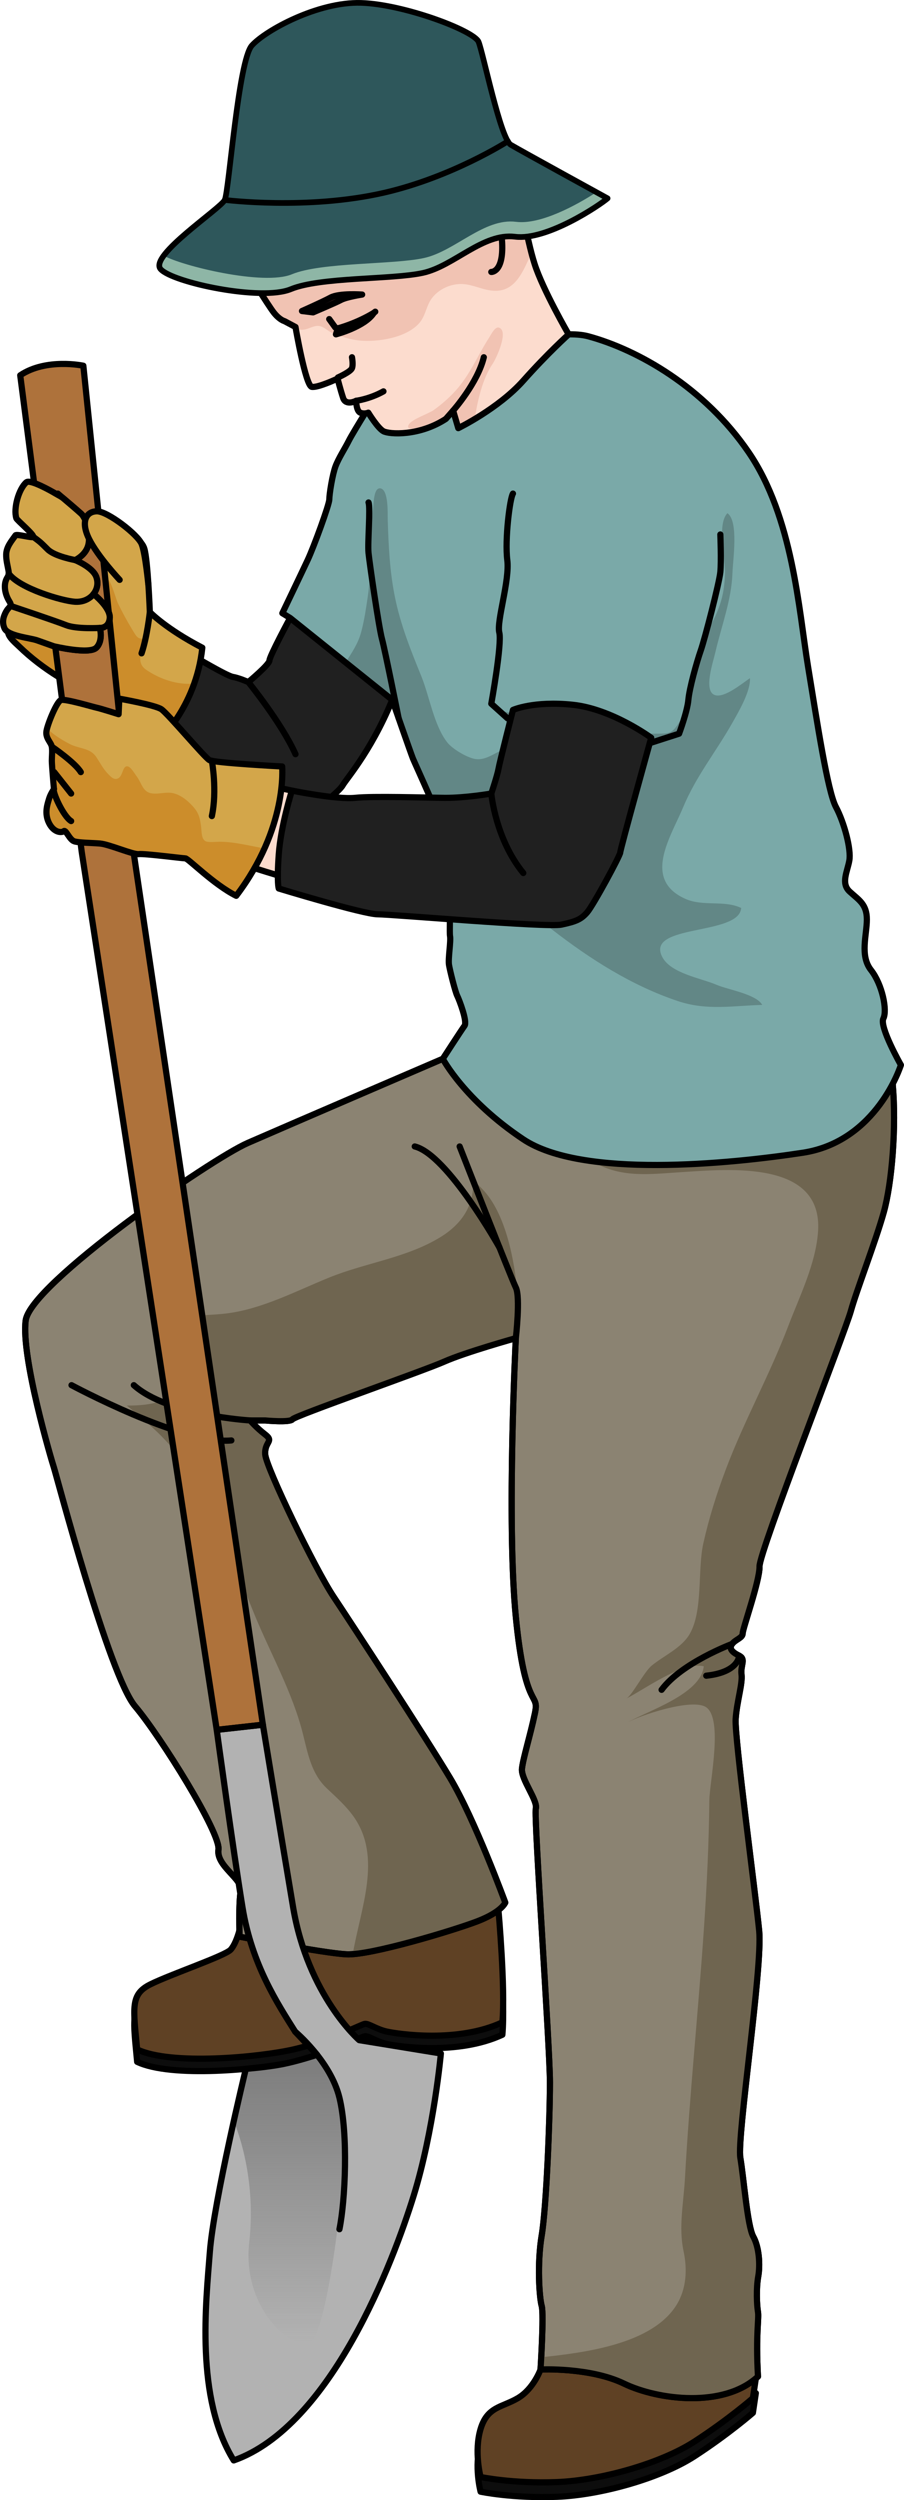 <?xml version="1.0" encoding="utf-8"?>
<!-- Generator: Adobe Illustrator 16.0.0, SVG Export Plug-In . SVG Version: 6.00 Build 0)  -->
<!DOCTYPE svg PUBLIC "-//W3C//DTD SVG 1.1//EN" "http://www.w3.org/Graphics/SVG/1.1/DTD/svg11.dtd">
<svg version="1.1" id="Layer_1" xmlns="http://www.w3.org/2000/svg" xmlns:xlink="http://www.w3.org/1999/xlink" x="0px" y="0px"
	 width="146.029px" height="403.71px" viewBox="0 0 146.029 403.71" enable-background="new 0 0 146.029 403.71"
	 xml:space="preserve">
<g>
	<g>
		<path fill="#202020" d="M31.029,105.803c0,0,5.583,3.332,6.583,3.499s2.5,0.834,2.5,0.834s3.417-2.833,3.417-3.5
			s3.333-6.855,3.333-6.855s11.834,9.522,17.167,11.522c-3.5,9.333-8,14.334-8.667,15.5s-4.5,3.904-5,4.702
			s-6.499-0.369-7.333-0.869s-17.834-13.333-17.834-13.333L31.029,105.803z"/>
		<path fill="none" stroke="#000000" stroke-linecap="round" stroke-linejoin="round" stroke-miterlimit="10" d="M31.029,105.803
			c0,0,5.583,3.332,6.583,3.499s2.5,0.834,2.5,0.834s3.417-2.833,3.417-3.5s3.333-6.855,3.333-6.855s11.834,9.522,17.167,11.522
			c-3.5,9.333-8,14.334-8.667,15.5s-4.5,3.904-5,4.702s-6.499-0.369-7.333-0.869s-17.834-13.333-17.834-13.333L31.029,105.803z"/>
		<path fill="none" stroke="#000000" stroke-linecap="round" stroke-linejoin="round" stroke-miterlimit="10" d="M40.112,110.136
			c0,0,5.399,6.644,7.621,11.644"/>
		<path fill="#D3A64A" d="M25.263,119.997c0,0,6.392-5.593,7.419-15.408c-5.936-3.082-8.477-5.757-8.477-5.757
			s-0.313-8.283-0.883-10.223c-0.676-2.299-5.015-3.34-6.941-4.021c-2.913-1.028-5.841,0.736-8.093,2.608
			c-3.555,2.958-5.927,7.414-6.639,11.963c-0.133,0.857-0.521,2.264-0.32,3.088c0.195,0.793,1.221,1.618,1.774,2.156
			c1.894,1.844,4.05,3.472,6.294,4.864c3.311,2.055,6.963,3.741,6.963,3.741L25.263,119.997z"/>
		<path fill="#CC8D2B" d="M23.545,108.101c-1.744-1.219-0.5-3.492,0.185-5.098c-1.441,0.379-1.608-0.094-2.356-1.32
			c-0.844-1.385-1.643-2.854-2.355-4.329c-0.248-0.512-1.146-3.825-1.688-3.85c-0.77-0.034-0.605,2.092-0.574,2.606
			c0.072,1.188,0.539,2.391-0.188,3.508c-0.801,1.227-2.281,1.696-3.65,2.011c-2.658,0.612-5.157-0.184-7.8-0.565
			c-1.237-0.178-2.485-0.32-3.735-0.437c-0.099,0.592-0.158,1.187-0.052,1.621c0.195,0.793,1.221,1.618,1.774,2.156
			c1.894,1.844,4.05,3.472,6.294,4.864c3.311,2.055,6.963,3.741,6.963,3.741l8.902,6.987c0,0,3.901-3.434,6.096-9.619
			C28.654,110.651,25.734,109.631,23.545,108.101z"/>
		<path fill="none" stroke="#000000" stroke-linecap="round" stroke-linejoin="round" stroke-miterlimit="10" d="M25.263,119.997
			c0,0,6.392-5.593,7.419-15.408c-5.936-3.082-8.477-5.757-8.477-5.757s-0.313-8.283-0.883-10.223
			c-0.676-2.299-5.015-3.34-6.941-4.021c-2.913-1.028-5.841,0.736-8.093,2.608c-3.555,2.958-5.927,7.414-6.639,11.963
			c-0.133,0.857-0.521,2.264-0.32,3.088c0.195,0.793,1.221,1.618,1.774,2.156c1.894,1.844,4.05,3.472,6.294,4.864
			c3.311,2.055,6.963,3.741,6.963,3.741L25.263,119.997z"/>
		<path fill="#0D0D0D" stroke="#000000" stroke-linecap="round" stroke-linejoin="round" stroke-miterlimit="10" d="M87.315,384.979
			c0,0-1.104,3.118-3.659,4.629s-4.929,1.328-6.023,4.979s0,7.758,0,7.758s5.202,1.096,12.32,0.821s16.792-3.013,22.268-6.571
			s9.399-6.986,9.399-6.986l0.475-3.184l-17.267-6.165L87.315,384.979z"/>
		<path fill="#0D0D0D" stroke="#000000" stroke-linecap="round" stroke-linejoin="round" stroke-miterlimit="10" d="M80.519,310.43
			c0,0,1.135,12.626,0.635,18.126c-7.25,3.375-16.875,1.875-18.625,1.5s-3-1.375-3.625-1.25s-6,2.875-11.5,4.125
			s-19.75,2.625-25.25,0c-0.625-6.75-1.125-8.879,2.125-10.502s12.125-4.623,13-5.623s1.4-3.117,1.4-3.117s18.35-6.383,19.225-6.508
			S80.519,310.43,80.519,310.43z"/>
		<path fill="#5F4124" stroke="#000000" stroke-linecap="round" stroke-linejoin="round" stroke-miterlimit="10" d="M80.519,308.427
			c0,0,1.135,12.626,0.635,18.126c-7.25,3.375-16.875,1.875-18.625,1.5s-3-1.375-3.625-1.25s-6,2.875-11.5,4.125
			s-19.75,2.625-25.25,0c-0.625-6.75-1.125-8.879,2.125-10.502s12.125-4.623,13-5.623s1.4-3.117,1.4-3.117s18.35-6.383,19.225-6.508
			S80.519,308.427,80.519,308.427z"/>
		<path fill="#5F4124" stroke="#000000" stroke-linecap="round" stroke-linejoin="round" stroke-miterlimit="10" d="M87.315,382.604
			c0,0-1.104,3.118-3.659,4.629s-4.929,1.328-6.023,4.979s0,7.758,0,7.758s5.202,1.096,12.32,0.821s16.792-3.013,22.268-6.571
			s9.399-6.986,9.399-6.986l0.475-3.184l-17.267-6.165L87.315,382.604z"/>
		<path fill="#8B8372" stroke="#000000" stroke-linecap="round" stroke-linejoin="round" stroke-miterlimit="10" d="M71.529,170.969
			c0,0-25.418,10.926-31.494,13.584c-6.077,2.658-35.126,22.785-35.887,28.672s4.177,22.597,4.557,23.735
			s8.925,33.606,13.102,38.544s13.861,20.508,13.481,23.166c-0.379,2.658,3.987,4.747,3.607,6.646s-0.189,7.405-0.189,7.405
			s13.48,2.657,17.278,2.848s17.091-3.798,21.077-5.316c3.987-1.519,4.557-3.038,4.557-3.038s-4.936-13.481-8.924-20.127
			s-15.761-24.684-18.799-29.241c-3.039-4.558-10.902-20.887-11.053-22.976s1.48-2.088,0-3.228c-1.479-1.14-2.429-2.279-2.429-2.279
			h2.429c0,0,4.027,0.38,4.407-0.189s21.075-7.786,24.493-9.305c3.419-1.519,11.584-3.797,11.584-3.797s-1.52,29.511,0,45.041
			s3.839,11.938,3.079,15.545s-1.899,7.215-2.089,8.924c-0.191,1.709,2.58,5.127,2.238,6.456c-0.34,1.329,2.278,38.351,2.278,44.236
			s-0.569,20.128-1.329,24.685s-0.38,10.063,0,11.393s-0.189,10.253-0.189,10.253s7.975-0.38,13.48,2.278s16.139,3.988,21.645-1.139
			c-0.379-7.026,0.19-9.304,0-10.443c-0.188-1.14-0.299-3.797,0.041-5.696s0.151-4.747-0.799-6.456s-1.519-9.306-2.09-12.723
			c-0.569-3.417,3.621-30.757,3.045-36.644s-3.994-31.331-3.804-34.179c0.189-2.848,1.138-5.695,0.95-7.215
			c-0.191-1.52,0.758-2.469-0.381-3.038s-1.708-1.141-1.139-1.899s1.707-0.948,1.707-1.708s2.782-8.545,2.721-10.823
			s13.799-37.797,14.748-41.215c0.951-3.418,3.989-11.202,5.318-15.949s2.063-13.823,1.445-20.736
			C125.858,167.273,71.529,170.969,71.529,170.969z"/>
		<path fill="#6F6550" d="M81.618,307.214c0,0-4.936-13.481-8.924-20.127s-15.761-24.684-18.799-29.241
			c-3.039-4.558-10.902-20.887-11.053-22.976s1.48-2.088,0-3.228c-1.479-1.14-2.429-2.279-2.429-2.279h2.429
			c0,0,4.027,0.38,4.407-0.189s21.075-7.786,24.493-9.305c3.419-1.519,11.584-3.797,11.584-3.797s-0.105,2.055-0.232,5.346
			c0.564-4.166,0.852-8.338,0.493-12.52c-0.448-5.227-1.853-13.043-5.751-16.979c-0.486-0.49-0.967-0.979-1.434-1.471
			c0.277,4.008-1.67,7.119-5.268,9.322c-5.473,3.353-12.039,4.118-17.934,6.508c-5.377,2.179-10.905,5.134-16.734,5.822
			c-1.906,0.225-3.824,0.245-5.736,0.388c-0.65,0.048-1.313,0.081-1.968,0.157c2.097,3.395,3.103,6.645,1.114,10.432
			c-1.647,3.137-5.354,3.932-9.391,3.878c1.596,1.341,3.205,2.668,4.719,4.094c8.601,8.104,11.544,19.106,15.945,29.76
			c2.605,6.309,6.121,12.529,7.783,19.17c0.807,3.22,1.363,6.435,3.865,8.796c1.531,1.446,3.116,2.846,4.339,4.579
			c4.637,6.571,1.108,14.789-0.153,22.185c4.719-0.361,16.383-3.881,20.076-5.287C81.049,308.733,81.618,307.214,81.618,307.214z"/>
		<path fill="#6F6550" d="M144.204,175.02c-15.316-6.467-55.706-4.959-68.629-4.285c0.293,1.86,0.658,3.805,0.812,5.727
			c0.751-0.191,1.584-0.186,2.483,0.096c6.873,2.154,10.915,7.58,16.938,11.054c4.604,2.656,9.219,1.975,14.344,1.653
			c7.555-0.474,22.749-1.99,21.995,9.549c-0.341,5.211-2.997,10.528-4.834,15.357c-2.991,7.863-7.115,15.257-10.075,23.118
			c-1.472,3.908-2.729,7.884-3.633,11.965c-0.943,4.26-0.014,10.833-2.201,14.603c-1.313,2.262-4.193,3.494-6.145,5.106
			c-1.217,1.007-3.188,4.855-4.086,5.313c3.14-1.602,8.997-5.971,12.51-5.22c-0.441,4.529-9.111,7.195-12.549,9.193
			c2.096-1.245,10.747-4.122,12.954-2.562c2.751,1.945,0.528,12.074,0.497,15.03c-0.07,6.79-0.396,13.571-0.852,20.347
			c-0.913,13.555-2.335,27.072-3.086,40.64c-0.221,3.987-1.053,7.936-0.23,11.782c0.633,2.958,0.482,6.143-1.17,8.758
			c-3.975,6.291-14.775,7.647-21.818,8.39c-0.062,1.16-0.113,1.971-0.113,1.971s7.975-0.38,13.48,2.278s16.139,3.988,21.645-1.139
			c-0.379-7.026,0.19-9.304,0-10.443c-0.188-1.14-0.299-3.797,0.041-5.696s0.151-4.747-0.799-6.456s-1.519-9.306-2.09-12.723
			c-0.569-3.417,3.621-30.757,3.045-36.644s-3.994-31.331-3.804-34.179c0.189-2.848,1.138-5.695,0.95-7.215
			c-0.191-1.52,0.758-2.469-0.381-3.038s-1.708-1.141-1.139-1.899s1.707-0.948,1.707-1.708s2.782-8.545,2.721-10.823
			s13.799-37.797,14.748-41.215c0.951-3.418,3.989-11.202,5.318-15.949S144.822,181.933,144.204,175.02z"/>
		<path fill="none" stroke="#000000" stroke-linecap="round" stroke-linejoin="round" stroke-miterlimit="10" d="M71.529,170.969
			c0,0-25.418,10.926-31.494,13.584c-6.077,2.658-35.126,22.785-35.887,28.672s4.177,22.597,4.557,23.735
			s8.925,33.606,13.102,38.544s13.861,20.508,13.481,23.166c-0.379,2.658,3.987,4.747,3.607,6.646s-0.189,7.405-0.189,7.405
			s13.48,2.657,17.278,2.848s17.091-3.798,21.077-5.316c3.987-1.519,4.557-3.038,4.557-3.038s-4.936-13.481-8.924-20.127
			s-15.761-24.684-18.799-29.241c-3.039-4.558-10.902-20.887-11.053-22.976s1.48-2.088,0-3.228c-1.479-1.14-2.429-2.279-2.429-2.279
			h2.429c0,0,4.027,0.38,4.407-0.189s21.075-7.786,24.493-9.305c3.419-1.519,11.584-3.797,11.584-3.797s-1.52,29.511,0,45.041
			s3.839,11.938,3.079,15.545s-1.899,7.215-2.089,8.924c-0.191,1.709,2.58,5.127,2.238,6.456c-0.34,1.329,2.278,38.351,2.278,44.236
			s-0.569,20.128-1.329,24.685s-0.38,10.063,0,11.393s-0.189,10.253-0.189,10.253s7.975-0.38,13.48,2.278s16.139,3.988,21.645-1.139
			c-0.379-7.026,0.19-9.304,0-10.443c-0.188-1.14-0.299-3.797,0.041-5.696s0.151-4.747-0.799-6.456s-1.519-9.306-2.09-12.723
			c-0.569-3.417,3.621-30.757,3.045-36.644s-3.994-31.331-3.804-34.179c0.189-2.848,1.138-5.695,0.95-7.215
			c-0.191-1.52,0.758-2.469-0.381-3.038s-1.708-1.141-1.139-1.899s1.707-0.948,1.707-1.708s2.782-8.545,2.721-10.823
			s13.799-37.797,14.748-41.215c0.951-3.418,3.989-11.202,5.318-15.949s2.063-13.823,1.445-20.736
			C125.858,167.273,71.529,170.969,71.529,170.969z"/>
		<path fill="none" stroke="#000000" stroke-linecap="round" stroke-linejoin="round" stroke-miterlimit="10" d="M40.414,229.363
			c0,0-13.292-0.758-18.798-5.695"/>
		<path fill="none" stroke="#000000" stroke-linecap="round" stroke-linejoin="round" stroke-miterlimit="10" d="M11.552,223.668
			c0,0,18.038,9.684,25.822,8.924"/>
		<path fill="none" stroke="#000000" stroke-linecap="round" stroke-linejoin="round" stroke-miterlimit="10" d="M119.403,267.351
			c0,0,0,2.658-5.316,3.229"/>
		<path fill="none" stroke="#000000" stroke-linecap="round" stroke-linejoin="round" stroke-miterlimit="10" d="M118.265,265.451
			c0,0-8.164,3.04-11.393,7.407"/>
		<path id="changecolor_14_" fill="#7AA9A8" d="M46.862,99.78l-1.254-0.766c0,0,3.088-6.446,4.088-8.579s3.5-8.967,3.5-9.8
			s0.5-4,1-5.333s1.499-2.834,2.166-4.167s5-8.333,5.5-8.833s25.167-10.167,33.167-8s18.743,8.233,25.91,18.733
			s8.09,25.433,9.59,34.6s3.167,20.167,4.5,22.667s2.501,6.834,2.167,8.667s-1.385,3.667,0.058,5s2.775,2,2.775,4.5
			s-1.166,5.832,0.667,8.166s2.667,6.501,2,7.834s2.833,7.5,2.833,7.5s-3.834,12.333-15.834,14.166s-35.666,4.166-45.166-2.167
			s-13-13-13-13s3.018-4.666,3.509-5.333s-0.843-4.166-1.176-4.833s-1.166-4-1.333-5s0.332-3.834,0.166-4.667
			s0.334-12.334-0.166-14.667s-5.501-13.167-5.834-14s-3.337-9.459-3.337-9.459L46.862,99.78z"/>
		<path opacity="0.2" d="M107.751,136.285c0.737-2.056,1.846-4.117,2.577-5.876c2.13-5.122,5.296-8.942,8.003-13.74
			c1.036-1.838,2.922-5.044,2.818-7.167c-1.23,0.815-4.086,3.235-5.644,2.743c-1.927-0.608-0.327-5.272,0.044-6.885
			c0.979-4.25,2.627-8.484,2.77-12.861c0.068-2.081,1.031-8.332-0.814-9.635c-1.75,1.823-0.293,7.354-0.392,9.88
			c-0.116,2.963-0.655,5.018-2.009,7.64c-1.806,3.499-2.479,7.431-3.43,11.214c-0.455,1.816-0.811,3.204-1.844,4.859
			c-1.198,1.92-1.541,1.996-3.563,2.011c-3.991,0.031-8.194-0.332-12.024-1.448c-3.072-0.895-5.092-1.758-8.346-1.758
			c-1.76,0-3.408,0.078-4.941-0.584c0.873,3.167,3.945,4.544-0.232,6.615c-1.336,0.663-2.566,1.511-4.01,1.255
			c-1.301-0.231-3.609-1.596-4.445-2.647c-2.167-2.73-2.902-7.498-4.21-10.71c-1.722-4.231-3.376-8.345-4.276-12.838
			c-0.836-4.168-1.016-8.218-1.152-12.454c-0.027-0.854,0.18-4.865-1.201-5.045c-1.096-0.143-1.066,2.584-1.16,3.23
			c-0.705,4.805-0.182,9.62-0.865,14.279c-0.279,1.91-0.537,3.695-1.04,5.623c-0.51,1.957-1.554,3.421-2.532,4.986l7.527,6.037
			c0,0,3.004,8.626,3.337,9.459s5.334,11.667,5.834,14c0.176,0.821,0.228,2.778,0.229,5.006c3.06-0.002,6.953-0.759,9.256,1.789
			c2.268,2.509,4.399,4.689,7.132,6.811c6.171,4.79,12.899,9.079,20.347,11.573c4.719,1.579,8.877,0.745,13.631,0.619
			c-0.937-1.733-5.533-2.456-7.387-3.25c-2.521-1.081-7.389-1.83-8.764-4.499c-2.768-5.366,12.473-3.387,12.752-7.903
			c-2.744-1.319-6.152-0.181-9.056-1.491C106.317,143.158,106.515,139.729,107.751,136.285z"/>
		<path fill="none" stroke="#000000" stroke-linecap="round" stroke-linejoin="round" stroke-miterlimit="10" d="M46.862,99.78
			l-1.254-0.766c0,0,3.088-6.446,4.088-8.579s3.5-8.967,3.5-9.8s0.5-4,1-5.333s1.499-2.834,2.166-4.167s5-8.333,5.5-8.833
			s25.167-10.167,33.167-8s18.743,8.233,25.91,18.733s8.09,25.433,9.59,34.6s3.167,20.167,4.5,22.667s2.501,6.834,2.167,8.667
			s-1.385,3.667,0.058,5s2.775,2,2.775,4.5s-1.166,5.832,0.667,8.166s2.667,6.501,2,7.834s2.833,7.5,2.833,7.5
			s-3.834,12.333-15.834,14.166s-35.666,4.166-45.166-2.167s-13-13-13-13s3.018-4.666,3.509-5.333s-0.843-4.166-1.176-4.833
			s-1.166-4-1.333-5s0.332-3.834,0.166-4.667s0.334-12.334-0.166-14.667s-5.501-13.167-5.834-14s-3.337-9.459-3.337-9.459
			L46.862,99.78z"/>
		<g>
			<path fill="#B2B2B2" d="M35.009,279.326c0,0,2.676,19.571,4.176,28.738s5.667,15.5,8.5,20l3.53,3.729
				c0,0-3.069,1.018-5.581,1.514s-5.92,0.756-5.92,0.756s-5.186,21.377-5.814,29.544s-2.375,23.627,3.858,33.687
				c15.757-5.559,25.795-32.18,29.063-42.734s4.398-22.979,4.398-22.979l-13.194-2.151c0,0-8.274-7.149-10.682-21.486
				c-2.405-14.337-4.878-29.448-4.878-29.448L35.009,279.326z"/>
			<path fill="#AE723B" d="M21.487,136.993l-8.023-77.939c0,0-5.994-1.283-10.197,1.548l9.937,76.978l21.806,141.747l7.456-0.833
				L21.487,136.993z"/>
			<path fill="none" stroke="#000000" stroke-linecap="round" stroke-linejoin="round" stroke-miterlimit="10" d="M21.487,136.993
				l-8.023-77.939c0,0-5.994-1.283-10.197,1.548l9.937,76.978l21.806,141.747l7.456-0.833L21.487,136.993z"/>
			<linearGradient id="SVGID_1_" gradientUnits="userSpaceOnUse" x1="46.728" y1="328.734" x2="46.728" y2="378.059">
				<stop  offset="0.113" style="stop-color:#7F7F7F"/>
				<stop  offset="1" style="stop-color:#7F7F7F;stop-opacity:0"/>
			</linearGradient>
			<path fill="url(#SVGID_1_)" d="M51.487,332.149c0,0,4.458,4.484,4.2,13.943s-2.86,29.27-5.261,31.792
				s-11.436-4.678-10.165-15.831s-2.504-19.538-2.504-19.538l1.956-8.453C39.714,334.063,48.171,333.306,51.487,332.149z"/>
			<path fill="none" stroke="#000000" stroke-linecap="round" stroke-linejoin="round" stroke-miterlimit="10" d="M35.009,279.326
				c0,0,2.676,19.571,4.176,28.738s5.667,15.5,8.5,20l3.53,3.729c0,0-3.069,1.018-5.581,1.514s-5.92,0.756-5.92,0.756
				s-5.186,21.377-5.814,29.544s-2.375,23.627,3.858,33.687c15.757-5.559,25.795-32.18,29.063-42.734s4.398-22.979,4.398-22.979
				l-13.194-2.151c0,0-8.274-7.149-10.682-21.486c-2.405-14.337-4.878-29.448-4.878-29.448L35.009,279.326z"/>
			<path fill="none" stroke="#000000" stroke-linecap="round" stroke-linejoin="round" stroke-miterlimit="10" d="M47.685,328.064
				c0,0,5.709,4.757,7.146,10.662c1.436,5.905,0.952,16.586,0,21.235"/>
		</g>
		<path fill="#FCDCCE" d="M43.195,126.803l9.334,2.027l-2.667,13.973c0,0-8.833-2.501-12.333-3.834
			C37.529,131.969,43.195,126.803,43.195,126.803z"/>
		<path fill="none" stroke="#000000" stroke-linecap="round" stroke-linejoin="round" stroke-miterlimit="10" d="M43.195,126.803
			l9.334,2.027l-2.667,13.973c0,0-8.833-2.501-12.333-3.834C37.529,131.969,43.195,126.803,43.195,126.803z"/>
		<path fill="#202020" d="M47.153,127.662c0,0-1.79,5.64-2.124,10.307s0,5.5,0,5.5s13.667,4.167,16,4.167s27.332,2.167,29.666,1.667
			s3.167-0.833,4.167-2s5.333-9.167,5.333-9.667s5-18.5,5-18.5s-6.332-4.666-12.666-5.333s-9.667,0.833-9.667,0.833
			s-2.166,8.5-2.333,9.5s-1.167,4-1.167,4s-4.167,0.722-7.5,0.694s-11.541-0.306-14.521,0S47.153,127.662,47.153,127.662z"/>
		<path fill="none" stroke="#000000" stroke-linecap="round" stroke-linejoin="round" stroke-miterlimit="10" d="M47.153,127.662
			c0,0-1.79,5.64-2.124,10.307s0,5.5,0,5.5s13.667,4.167,16,4.167s27.332,2.167,29.666,1.667s3.167-0.833,4.167-2
			s5.333-9.167,5.333-9.667s5-18.5,5-18.5s-6.332-4.666-12.666-5.333s-9.667,0.833-9.667,0.833s-2.166,8.5-2.333,9.5
			s-1.167,4-1.167,4s-4.167,0.722-7.5,0.694s-11.541-0.306-14.521,0S47.153,127.662,47.153,127.662z"/>
		<path fill="none" stroke="#000000" stroke-linecap="round" stroke-linejoin="round" stroke-miterlimit="10" d="M79.362,128.136
			c0,0,0.667,7.333,5.167,12.833"/>
		<path fill="none" stroke="#000000" stroke-linecap="round" stroke-linejoin="round" stroke-miterlimit="10" d="M81.946,115.957
			l-2.584-2.325c0,0,1.75-9.663,1.292-11.496s1.709-8.4,1.292-11.7s0.416-10.003,0.916-10.734"/>
		<path fill="none" stroke="#000000" stroke-linecap="round" stroke-linejoin="round" stroke-miterlimit="10" d="M104.956,119.997
			l4.74-1.527c0,0,1.334-3.586,1.5-5.46s1.334-6.06,2-7.967s2.999-10.935,3.166-12.671s0-6.069,0-6.069"/>
		<path fill="none" stroke="#000000" stroke-linecap="round" stroke-linejoin="round" stroke-miterlimit="10" d="M64.388,115.957
			c0,0-2.191-10.959-2.691-12.807s-2-12.181-2.167-13.848s0.333-7.334,0-8.167"/>
		<path fill="#FCDCCE" d="M39.196,42.636c0,0,4.127,6.715,5.066,7.882s1.686,1.334,1.686,1.334l1.785,0.951
			c0,0,1.629,9.499,2.629,9.666s4.167-1.333,4.167-1.333s0.451,1.77,0.893,3.113c0.442,1.344,2.11,0.468,2.11,0.468
			s0.006,1.63,0.664,1.919s1.297,0,1.297,0s1.525,2.5,2.447,3s5.756,0.833,10.089-2l1.167-1.333l0.833,2.833
			c0,0,6.5-3.167,10.5-7.667s7.331-7.473,7.331-7.473s-4.165-7.193-5.498-11.36s-2.5-11.5-3.5-17s-11.836-13.333-17.334-16
			c-5.499-2.667-14.5,2.167-20.916,9.667S35.255,35.052,39.196,42.636z"/>
		<path fill="#F1C3B3" d="M75.499,60.555c-0.437,0.682-0.909,1.349-1.444,1.996c-1.125,1.359-2.536,2.615-3.972,3.648
			c-0.883,0.636-3.592,1.479-4.064,2.385c-0.576,1.106,1.682,0.429,2.078,0.375c1.533-0.209,2.557-0.424,3.933-1.323l1.167-1.333
			l0.833,2.833c0,0,1.093-0.535,2.647-1.467c0.459-2.911,1.228-6.465,2.904-8.924c0.541-0.794,2.678-5.294,1.023-5.844
			c-0.643-0.213-1.285,1.134-1.529,1.511C77.751,56.442,76.78,58.556,75.499,60.555z"/>
		<path fill="#F1C3B3" d="M77.349,46.44c0.882,0.267,1.772,0.524,2.744,0.518c3.244-0.022,4.447-3.285,5.566-5.669
			c0.062-0.129,0.145-0.219,0.221-0.319c-1.134-4.271-2.141-10.508-3.018-15.334c-1-5.5-11.836-13.333-17.334-16
			c-5.499-2.667-14.5,2.167-20.916,9.667s-9.357,15.749-5.416,23.333c0,0,4.127,6.715,5.066,7.882s1.686,1.334,1.686,1.334
			l1.785,0.951c0.602,0.32,0.539,0.554,1.455,0.408c0.717-0.114,1.496-0.636,2.229-0.588c0.869,0.056,1.53,0.848,2.314,1.178
			c1.293,0.544,2.854,1.03,4.249,1.176c3.001,0.313,7.84-0.424,9.88-2.965c0.895-1.116,1.031-2.711,1.914-3.869
			c1.133-1.49,3.09-2.366,4.951-2.277C75.638,45.909,76.489,46.18,77.349,46.44z"/>
		<path fill="none" stroke="#000000" stroke-linecap="round" stroke-linejoin="round" stroke-miterlimit="10" d="M79.362,43.914
			c0,0,1.994,0.107,1.75-4.728c-0.245-4.835-2.959-8.549-5.165-8.363s-2.751,3.528-2.751,3.528"/>
		<path fill="none" stroke="#000000" stroke-linecap="round" stroke-linejoin="round" stroke-miterlimit="10" d="M39.196,42.636
			c0,0,4.127,6.715,5.066,7.882s1.686,1.334,1.686,1.334l1.785,0.951c0,0,1.629,9.499,2.629,9.666s4.167-1.333,4.167-1.333
			s0.451,1.77,0.893,3.113c0.442,1.344,2.11,0.468,2.11,0.468s0.006,1.63,0.664,1.919s1.297,0,1.297,0s1.525,2.5,2.447,3
			s5.756,0.833,10.089-2l1.167-1.333l0.833,2.833c0,0,6.5-3.167,10.5-7.667s7.331-7.473,7.331-7.473s-4.165-7.193-5.498-11.36
			s-2.5-11.5-3.5-17s-11.836-13.333-17.334-16c-5.499-2.667-14.5,2.167-20.916,9.667S35.255,35.052,39.196,42.636z"/>
		<path fill="none" stroke="#000000" stroke-linecap="round" stroke-linejoin="round" stroke-miterlimit="10" d="M54.588,60.953
			c0,0,2.041-0.907,2.269-1.497s0-1.77,0-1.77"/>
		<path fill="none" stroke="#000000" stroke-linecap="round" stroke-linejoin="round" stroke-miterlimit="10" d="M83.327,216.072
			c0,0,0.761-6.646,0-8.165s-9.079-22.785-9.079-22.785"/>
		<path fill="none" stroke="#000000" stroke-linecap="round" stroke-linejoin="round" stroke-miterlimit="10" d="M80.684,201.445
			c0,0-8.371-14.994-13.688-16.323"/>
		<g>
			<path fill="#2E575B" d="M98.149,32.028c-1.24,1.076-9.773,6.851-14.951,6.195c-5.178-0.654-9.873,4.754-14.889,5.848
				c-5.01,1.095-16.549,0.643-21.338,2.626c-4.781,1.981-19.158-1.086-21.034-3.249c-1.879-2.165,9.688-9.762,10.37-11.165
				c0.677-1.399,2.175-22.485,4.381-24.941c2.207-2.452,10.664-7.08,17.616-6.876c6.949,0.204,18.253,4.487,18.998,6.28
				c0.745,1.8,3.535,15.639,5.206,16.63C84.177,24.364,98.149,32.028,98.149,32.028z"/>
			<path fill="#8EB6A6" d="M47.146,44.291c4.783-1.98,16.326-1.527,21.335-2.626c5.013-1.092,9.71-6.502,14.886-5.845
				c3.951,0.499,9.85-2.74,12.977-4.783c1.091,0.6,1.807,0.991,1.807,0.991c-1.24,1.076-9.773,6.851-14.951,6.195
				c-5.178-0.654-9.873,4.754-14.889,5.848c-5.01,1.095-16.549,0.643-21.338,2.626c-4.781,1.981-19.158-1.086-21.034-3.249
				c-0.425-0.487-0.142-1.26,0.521-2.165C29.329,42.917,42.569,46.185,47.146,44.291z"/>
			
				<path fill="none" stroke="#000000" stroke-width="0.918" stroke-linecap="round" stroke-linejoin="round" stroke-miterlimit="10" d="
				M98.149,32.028c-1.24,1.076-9.773,6.851-14.951,6.195c-5.178-0.654-9.873,4.754-14.889,5.848
				c-5.01,1.095-16.549,0.643-21.338,2.626c-4.781,1.981-19.158-1.086-21.034-3.249c-1.879-2.165,9.688-9.762,10.37-11.165
				c0.677-1.399,2.175-22.485,4.381-24.941c2.207-2.452,10.664-7.08,17.616-6.876c6.949,0.204,18.253,4.487,18.998,6.28
				c0.745,1.8,3.535,15.639,5.206,16.63C84.177,24.364,98.149,32.028,98.149,32.028z"/>
			
				<path fill="none" stroke="#000000" stroke-width="0.918" stroke-linecap="round" stroke-linejoin="round" stroke-miterlimit="10" d="
				M82.049,22.811c0,0-8.997,5.782-20.014,8.312c-12.361,2.838-25.728,1.161-25.728,1.161"/>
		</g>
		<path fill="none" stroke="#000000" stroke-linecap="round" stroke-linejoin="round" stroke-miterlimit="10" d="M3.577,102.534
			l5.136,1.826c0,0,5.708,1.37,6.849,0.229s0.57-3.196,0.57-3.196s1.484,0.085,1.598-1.612s-2.625-3.866-2.625-3.866
			s1.028-1.142,0.457-2.739c-0.57-1.598-3.425-2.739-3.425-2.739s1.826-0.799,2.169-2.625s-0.482-4.213-1.197-4.86
			s-3.773-3.249-3.773-3.249"/>
		<g>
			<path fill="#D3A64A" d="M13.108,82.95c-0.927-0.84-1.89-1.642-2.84-2.454c-0.42-0.357-0.816-0.51-1.287-0.795
				c-0.695-0.423-4.111-2.348-4.723-1.824C3.021,78.94,2.137,82.11,2.64,83.69c0.104,0.316,2.882,2.632,2.729,2.992
				c-0.107,0.257-2.679-0.504-2.864-0.24c-0.672,0.957-1.492,1.883-1.506,3.123c-0.01,0.905,0.209,1.67,0.367,2.545
				c0.104,0.582,0.041,0.764-0.219,1.197c-0.674,1.122-0.313,2.678,0.32,3.721c0.402,0.662,0.348,0.683-0.141,1.244
				c-0.289,0.331-0.482,0.718-0.637,1.126c-0.254,0.667-0.261,1.372,0.023,2.031c0.561,1.296,4.129,1.555,5.35,1.988
				c0.883,0.314,1.766,0.629,2.649,0.942c0,0,5.708,1.37,6.849,0.229s0.57-3.196,0.57-3.196s1.484,0.085,1.598-1.612
				s-2.625-3.866-2.625-3.866s1.028-1.142,0.457-2.739c-0.57-1.598-3.425-2.739-3.425-2.739s1.826-0.799,2.169-2.625
				S13.823,83.598,13.108,82.95z"/>
			<path fill="none" stroke="#000000" stroke-linecap="round" stroke-linejoin="round" stroke-miterlimit="10" d="M13.108,82.95
				c-0.927-0.84-1.89-1.642-2.84-2.454c-0.42-0.357-0.816-0.51-1.287-0.795c-0.695-0.423-4.111-2.348-4.723-1.824
				C3.021,78.94,2.137,82.11,2.64,83.69c0.104,0.316,2.882,2.632,2.729,2.992c-0.107,0.257-2.679-0.504-2.864-0.24
				c-0.672,0.957-1.492,1.883-1.506,3.123c-0.01,0.905,0.209,1.67,0.367,2.545c0.104,0.582,0.041,0.764-0.219,1.197
				c-0.674,1.122-0.313,2.678,0.32,3.721c0.402,0.662,0.348,0.683-0.141,1.244c-0.289,0.331-0.482,0.718-0.637,1.126
				c-0.254,0.667-0.261,1.372,0.023,2.031c0.561,1.296,4.129,1.555,5.35,1.988c0.883,0.314,1.766,0.629,2.649,0.942
				c0,0,5.708,1.37,6.849,0.229s0.57-3.196,0.57-3.196s1.484,0.085,1.598-1.612s-2.625-3.866-2.625-3.866s1.028-1.142,0.457-2.739
				c-0.57-1.598-3.425-2.739-3.425-2.739s1.826-0.799,2.169-2.625S13.823,83.598,13.108,82.95z"/>
			<path fill="none" stroke="#000000" stroke-linecap="round" stroke-linejoin="round" stroke-miterlimit="10" d="M12.137,90.436
				c0,0-3.299-0.585-4.44-1.727c-1.228-1.228-1.234-1.211-2.327-2.026"/>
			<path fill="none" stroke="#000000" stroke-linecap="round" stroke-linejoin="round" stroke-miterlimit="10" d="M15.104,95.914
				c0,0-0.914,1.37-2.968,1.256s-9.015-2.162-10.726-4.559"/>
			<path fill="none" stroke="#000000" stroke-linecap="round" stroke-linejoin="round" stroke-miterlimit="10" d="M16.132,101.393
				c0,0-3.763,0.229-5.477-0.456c-1.715-0.685-8.975-3.107-8.975-3.107"/>
		</g>
		<path fill="#D3A64A" d="M23.968,94.434c0,0-0.483-5.026-1.078-6.566s-5.503-5.307-7.215-5.307s-2.703,1.594-1.294,4.449
			c1.408,2.855,4.946,6.622,4.946,6.622"/>
		<path fill="none" stroke="#000000" stroke-linecap="round" stroke-linejoin="round" stroke-miterlimit="10" d="M23.968,94.434
			c0,0-0.483-5.026-1.078-6.566s-5.503-5.307-7.215-5.307s-2.703,1.594-1.294,4.449c1.408,2.855,4.946,6.622,4.946,6.622"/>
		<path fill="#D3A64A" d="M45.579,123.764c0,0,0.914,9.93-7.42,20.887c-3.652-1.826-7.76-6.049-8.217-6.049s-6.62-0.8-7.533-0.686
			s-4.793-1.598-6.277-1.712c-1.483-0.114-3.311-0.113-4.109-0.342s-1.37-1.94-1.713-1.655c-0.341,0.285-1.597,0.285-2.396-1.313
			c-0.798-1.598-0.229-3.082,0-3.881s0.799-1.598,0.799-1.598s-0.343-3.881-0.343-4.565s0.113-1.599,0-2.283
			s-1.05-1.369-0.867-2.511s1.667-4.793,2.352-5.021c0.684-0.229,5.249,1.141,5.82,1.255s3.484,1.035,3.484,1.035l0.113-2.511
			c0,0,5.762,1.02,6.789,1.704s6.963,7.761,7.762,8.218S45.579,123.764,45.579,123.764z"/>
		<path fill="#CC8D2B" d="M42.721,137.014c-0.303-0.075-0.657-0.137-1.078-0.217c-2.092-0.397-4.072-0.878-6.204-0.877
			c-0.519,0-1.834,0.164-2.279-0.111c-0.647-0.399-0.573-1.512-0.679-2.351c-0.222-1.758-0.521-2.494-1.81-3.755
			c-0.736-0.72-1.651-1.375-2.68-1.619c-1.125-0.267-2.291,0.185-3.436,0.033c-1.518-0.2-1.622-1.626-2.507-2.802
			c-0.463-0.615-1.14-1.915-1.784-1.498c-0.515,0.332-0.506,1.727-1.361,1.933c-0.558,0.134-0.907-0.245-1.351-0.681
			c-0.845-0.83-1.36-1.866-2.002-2.833c-0.911-1.37-2.429-1.312-3.911-1.921c-0.71-0.292-3.55-1.892-4.004-2.817
			c-0.063,0.22-0.109,0.411-0.133,0.559c-0.183,1.142,0.754,1.826,0.867,2.511s0,1.599,0,2.283s0.343,4.565,0.343,4.565
			s-0.57,0.799-0.799,1.598s-0.798,2.283,0,3.881c0.799,1.598,2.055,1.598,2.396,1.313c0.343-0.285,0.914,1.427,1.713,1.655
			s2.626,0.228,4.109,0.342c1.484,0.114,5.364,1.826,6.277,1.712s7.076,0.686,7.533,0.686s4.564,4.223,8.217,6.049
			C40.174,142.002,41.644,139.416,42.721,137.014z"/>
		<path fill="none" stroke="#000000" stroke-linecap="round" stroke-linejoin="round" stroke-miterlimit="10" d="M45.579,123.764
			c0,0,0.914,9.93-7.42,20.887c-3.652-1.826-7.76-6.049-8.217-6.049s-6.62-0.8-7.533-0.686s-4.793-1.598-6.277-1.712
			c-1.483-0.114-3.311-0.113-4.109-0.342s-1.37-1.94-1.713-1.655c-0.341,0.285-1.597,0.285-2.396-1.313
			c-0.798-1.598-0.229-3.082,0-3.881s0.799-1.598,0.799-1.598s-0.343-3.881-0.343-4.565s0.113-1.599,0-2.283
			s-1.05-1.369-0.867-2.511s1.667-4.793,2.352-5.021c0.684-0.229,5.249,1.141,5.82,1.255s3.484,1.035,3.484,1.035l0.113-2.511
			c0,0,5.762,1.02,6.789,1.704s6.963,7.761,7.762,8.218S45.579,123.764,45.579,123.764z"/>
		<path fill="none" stroke="#000000" stroke-linecap="round" stroke-linejoin="round" stroke-miterlimit="10" d="M57.532,64.717
			c0,0,2.205-0.284,4.41-1.522"/>
		<path fill="none" stroke="#000000" stroke-linecap="round" stroke-linejoin="round" stroke-miterlimit="10" d="M73.196,66.303
			c0,0,3.97-4.481,4.957-8.616"/>
	</g>
	<path fill="none" stroke="#000000" stroke-linecap="round" stroke-linejoin="round" stroke-miterlimit="10" d="M53.182,51.525
		l0.978,1.356c0,0,0.636,0.489,2.799-0.38s3.66-2.171,3.66-2.171"/>
	<path fill="#3A2121" stroke="#000000" stroke-linecap="round" stroke-linejoin="round" stroke-miterlimit="10" d="M48.782,50.222
		l1.791,0.218c0,0,3.586-1.521,4.508-2.009c0.923-0.488,3.42-0.868,3.42-0.868s-3.691-0.271-5.102,0.488
		C51.988,48.811,48.782,50.222,48.782,50.222z"/>
	<path stroke="#000000" stroke-linecap="round" stroke-linejoin="round" stroke-miterlimit="10" d="M54.588,53.02l-0.32,0.967
		c0,0,4.695-1.22,6.12-3.469C57.514,52.262,54.588,53.02,54.588,53.02z"/>
	<path fill="none" stroke="#000000" stroke-linecap="round" stroke-linejoin="round" stroke-miterlimit="10" d="M34.223,122.852
		c0,0,0.888,4.791,0,8.925"/>
	<path fill="none" stroke="#000000" stroke-linecap="round" stroke-linejoin="round" stroke-miterlimit="10" d="M8.37,120.567
		c0,0,3.746,2.549,4.682,4.109"/>
	<path fill="none" stroke="#000000" stroke-linecap="round" stroke-linejoin="round" stroke-miterlimit="10" d="M8.753,124.677
		c0,0,2.426,3.069,2.738,3.459"/>
	<path fill="none" stroke="#000000" stroke-linecap="round" stroke-linejoin="round" stroke-miterlimit="10" d="M8.713,127.416
		c-0.279,0.44,1.53,4.438,2.778,5.166"/>
	<path fill="none" stroke="#000000" stroke-linecap="round" stroke-linejoin="round" stroke-miterlimit="10" d="M24.205,98.832
		c0,0-0.438,4.065-1.339,6.667"/>
</g>
</svg>

